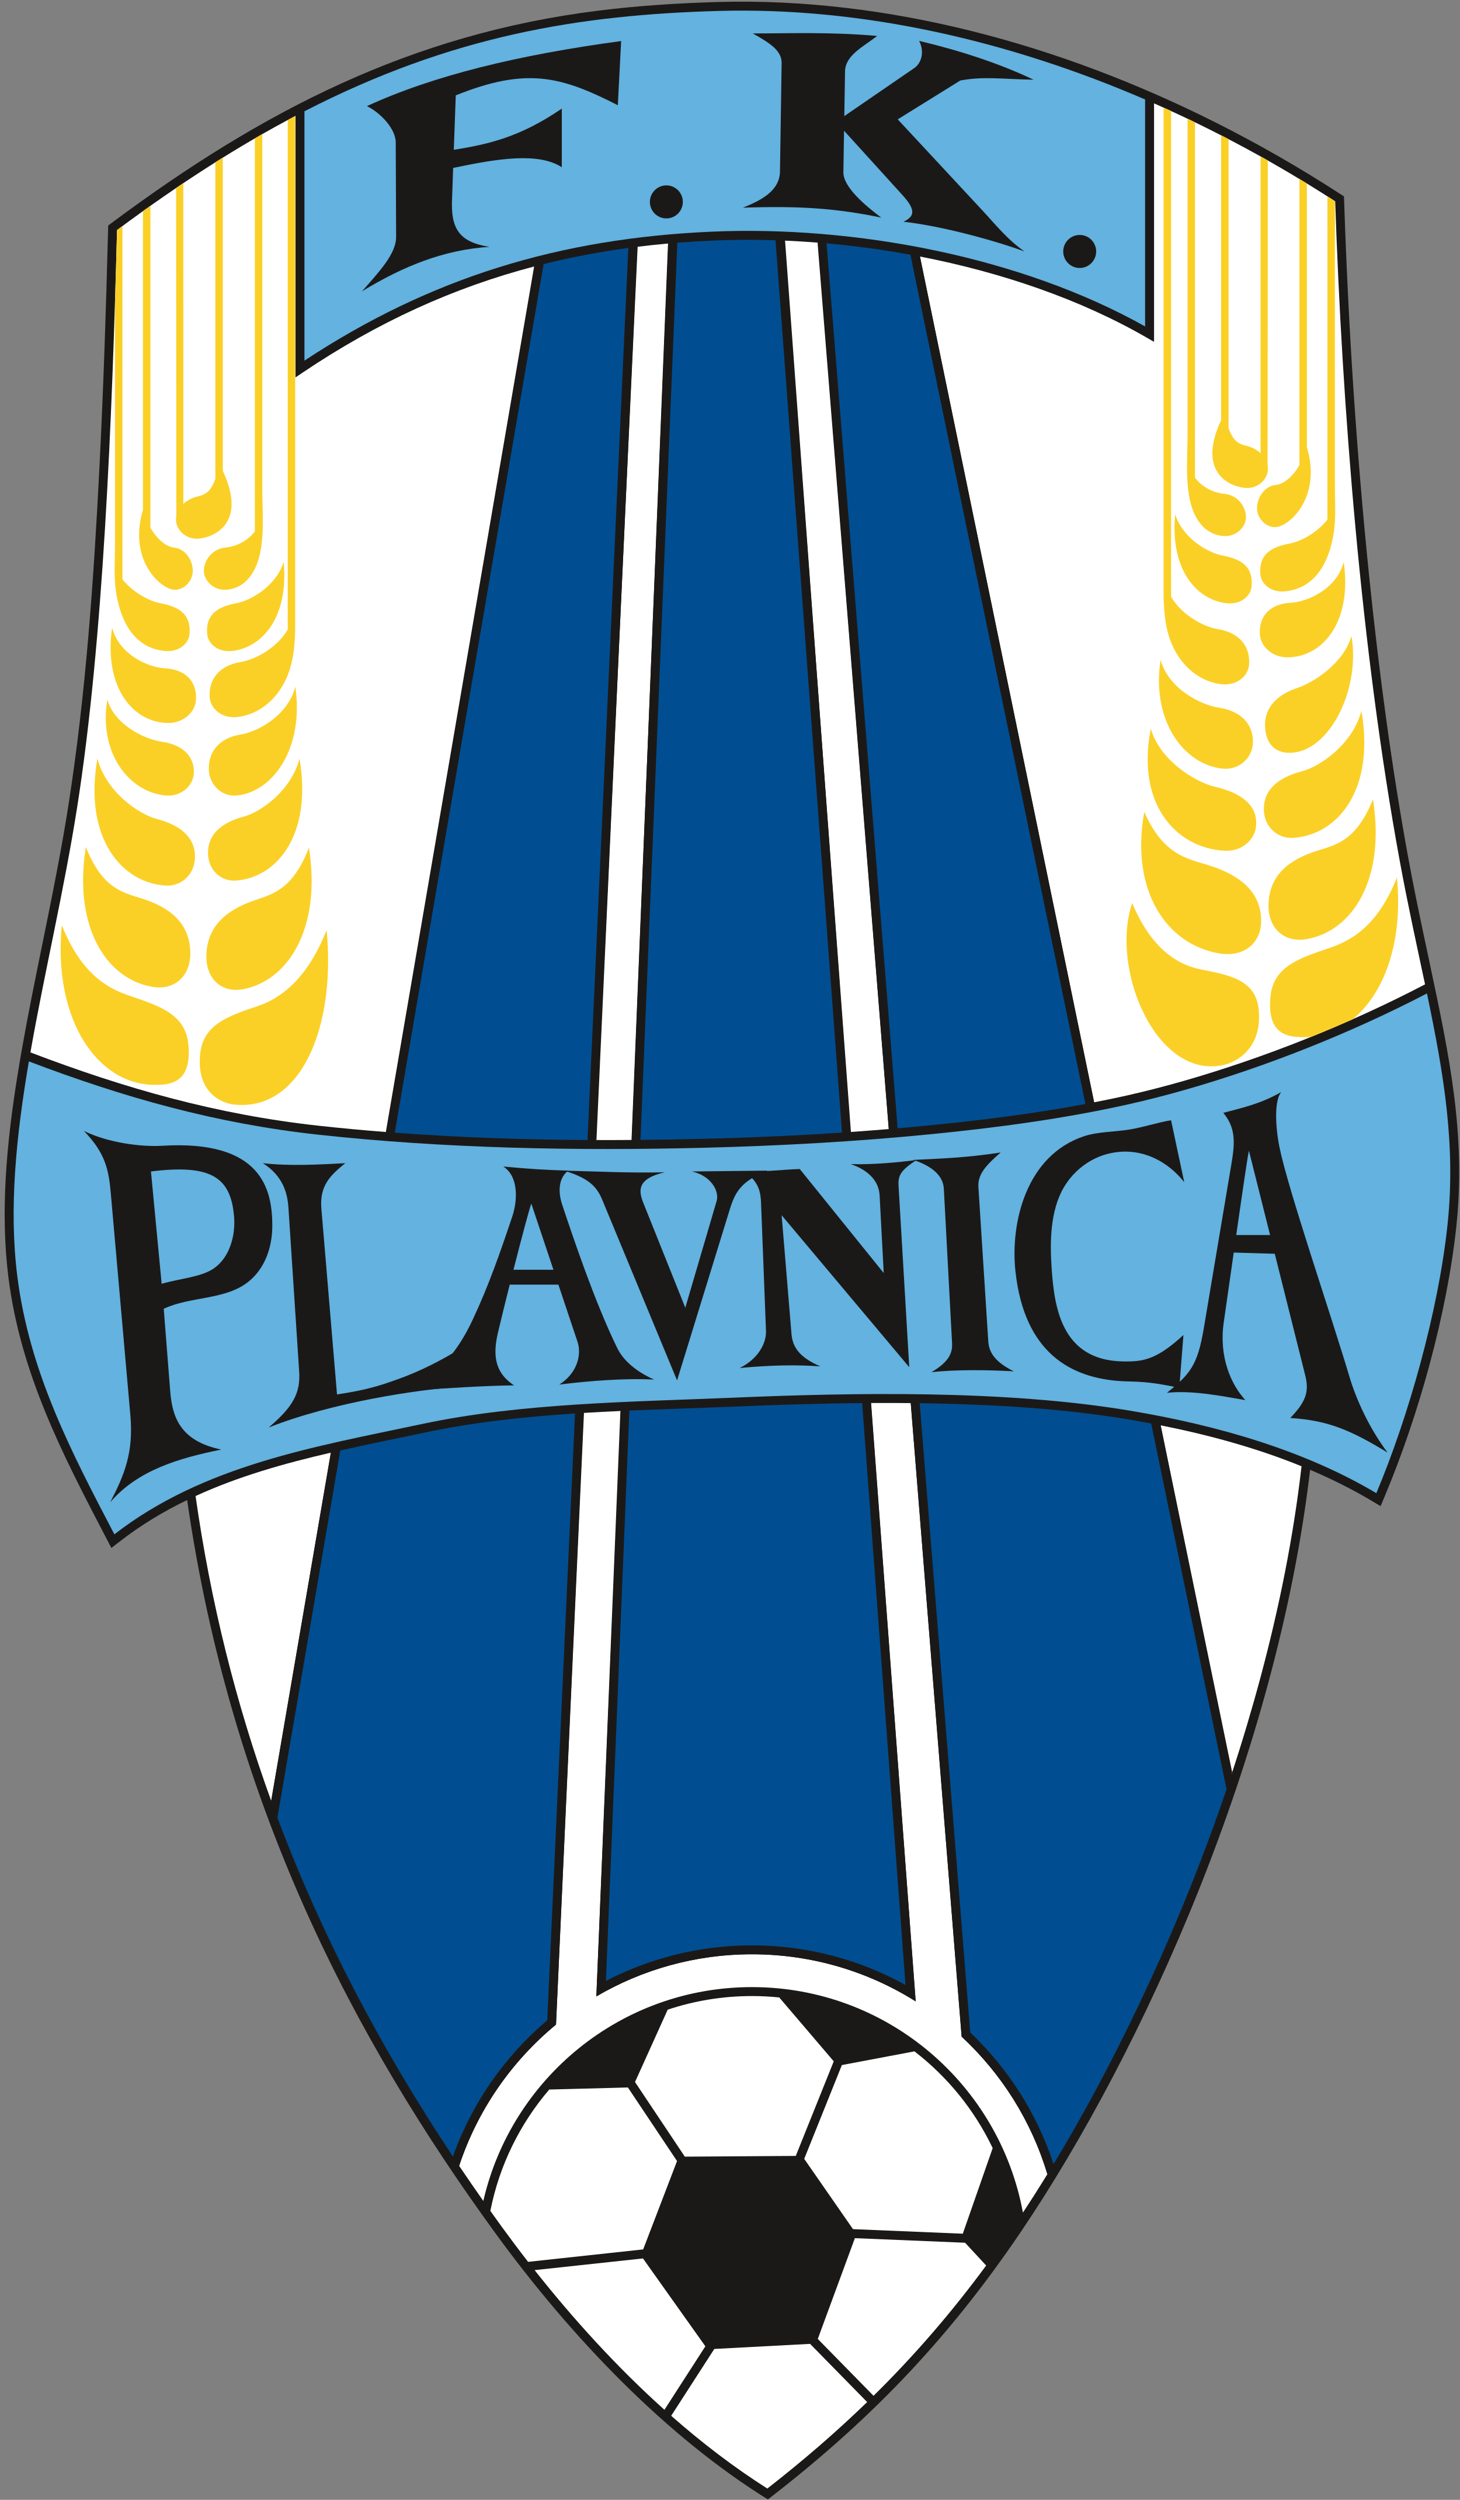 <?xml version="1.0" encoding="UTF-8"?>
<svg xmlns="http://www.w3.org/2000/svg" xmlns:xlink="http://www.w3.org/1999/xlink" width="331.6pt" height="567.4pt" viewBox="0 0 331.6 567.4" version="1.1">
<rect x="0" y="0" width="331.6" height="567.4" fill="#808080" stroke="none"/>
<defs>
<clipPath id="clip1">
  <path d="M 1 0 L 331.602 0 L 331.602 567.398 L 1 567.398 Z M 1 0 "/>
</clipPath>
</defs>
<g id="surface1">
<g clip-path="url(#clip1)" clip-rule="nonzero">
<path style=" stroke:none;fill-rule:evenodd;fill:rgb(10.594%,9.813%,9.424%);fill-opacity:1;" d="M 42.504 340.465 C 52.59 410.391 80.855 463.309 112.316 506.605 C 130.027 530.977 151.66 553.195 174.402 567.309 C 196.547 550.211 214.594 532.07 231.852 506.578 C 259.719 465.402 289.992 398.223 297.559 333.609 C 302.402 335.672 307.098 338.004 311.559 340.656 L 313.562 341.852 L 314.469 339.699 C 322.211 321.301 328.633 298.254 330.766 278.387 C 331.586 270.77 331.602 263.172 330.977 255.531 C 330.188 245.863 328.41 236.309 326.445 226.82 C 324.254 216.223 321.867 205.684 319.91 195.035 C 316.02 173.848 313.195 152.402 310.988 130.977 C 308.074 102.637 306.23 74.109 305.285 45.637 L 305.246 44.574 L 304.359 44.004 C 295.254 38.102 285.828 32.691 276.133 27.82 C 258.504 18.965 239.898 11.848 220.746 7.062 C 201.996 2.379 182.629 -0.078 163.289 0.449 C 154.109 0.703 144.941 1.285 135.828 2.426 C 93.273 7.746 59.484 25.203 25.371 50.59 L 24.578 51.18 L 24.547 52.164 C 24.09 70.004 23.508 87.84 22.605 105.656 C 21.309 131.355 19.496 157.66 15.492 183.09 C 14.789 187.539 14.004 191.977 13.168 196.406 C 10.152 212.445 6.477 228.383 3.906 244.504 C 1.531 259.387 0.023 274.949 1.918 289.973 C 4.688 311.805 14.16 330.027 24.172 349.195 L 25.297 351.348 L 27.219 349.859 C 32.039 346.121 37.164 343.047 42.504 340.465 Z M 42.504 340.465 "/>
</g>
<path style=" stroke:none;fill-rule:evenodd;fill:rgb(38.818%,69.727%,87.5%);fill-opacity:1;" d="M 324.094 225.488 C 327.914 243.754 330.703 259.984 328.746 278.172 C 326.652 297.688 319.938 321.469 312.598 338.91 C 296.688 329.445 277.191 323.609 256.578 320.172 C 228.344 315.453 194.129 316.074 166.484 317.238 C 143.695 318.195 118.305 318.438 95.98 323.184 C 71.461 328.391 46.273 332.52 25.977 348.254 C 16.219 329.59 6.695 311.488 3.938 289.719 C 1.996 274.363 3.656 257.926 6.559 240.91 C 28.082 249.086 48.891 254.98 72.203 257.535 C 101.008 260.688 131.035 261.238 159.988 260.508 C 177.234 260.074 194.516 259.113 211.684 257.41 C 226.547 255.938 241.656 253.922 256.242 250.66 C 260.633 249.676 264.992 248.555 269.32 247.316 C 287.688 242.059 306.809 234.469 324.094 225.488 Z M 324.094 225.488 "/>
<path style=" stroke:none;fill-rule:evenodd;fill:rgb(38.818%,69.727%,87.5%);fill-opacity:1;" d="M 69.148 25.254 C 102.551 8.102 131.465 3.359 163.344 2.48 C 195.816 1.59 229.039 9.203 260.078 22.578 L 260.078 74.09 C 231.637 58.145 193.828 51.156 161.578 52.586 C 127.277 54.102 97.91 62.891 69.148 81.852 Z M 69.148 25.254 "/>
<path style=" stroke:none;fill-rule:evenodd;fill:rgb(100%,100%,100%);fill-opacity:1;" d="M 26.582 52.219 C 41.027 41.469 54.402 32.988 67.117 26.305 L 67.117 85.656 L 68.699 84.594 C 85.773 73.105 103.023 65.273 121.391 60.465 L 87.738 256.945 C 82.602 256.547 77.492 256.07 72.418 255.516 C 49.156 252.969 28.402 247.051 6.91 238.871 C 10.086 220.801 14.547 202.109 17.496 183.402 C 23.488 145.398 25.48 94.656 26.582 52.219 Z M 144.82 56.008 C 147.098 55.727 149.398 55.48 151.723 55.273 L 143.496 258.742 C 140.785 258.762 138.066 258.77 135.344 258.758 Z M 178.305 54.617 C 180.785 54.723 183.285 54.879 185.789 55.074 L 201.863 256.266 C 198.965 256.508 196.066 256.73 193.164 256.93 Z M 208.949 58.227 C 227.406 61.805 245.426 67.938 260.59 76.715 L 262.113 77.594 L 262.113 23.465 C 276.402 29.754 290.211 37.254 303.254 45.703 C 304.785 91.676 309.129 147.562 317.914 195.402 C 319.77 205.512 321.816 214.715 323.66 223.426 C 306.363 232.461 287.176 240.094 268.762 245.363 C 264.473 246.59 260.148 247.703 255.797 248.68 C 253.379 249.219 250.941 249.727 248.496 250.199 Z M 208.949 58.227 "/>
<path style=" stroke:none;fill-rule:evenodd;fill:rgb(100%,100%,100%);fill-opacity:1;" d="M 279.734 402.648 C 282.133 395.363 284.328 388.02 286.312 380.633 C 290.504 364.98 293.758 348.945 295.609 332.801 C 285.32 328.621 274.402 325.656 263.594 323.512 Z M 279.734 402.648 "/>
<path style=" stroke:none;fill-rule:evenodd;fill:rgb(100%,100%,100%);fill-opacity:1;" d="M 75.141 329.715 C 64.586 332.148 54.168 335.09 44.418 339.559 C 47.863 363.77 53.609 386.695 61.59 408.73 Z M 75.141 329.715 "/>
<path style=" stroke:none;fill-rule:evenodd;fill:rgb(100%,100%,100%);fill-opacity:1;" d="M 232.328 502.195 C 234.223 499.336 236.07 496.426 237.879 493.488 C 234.254 481.379 227.438 470.648 218.41 462.27 L 206.848 318.465 C 203.828 318.434 200.816 318.43 197.801 318.445 L 207.973 454.258 C 197.191 447.492 184.445 443.57 170.781 443.57 C 157.895 443.57 145.82 447.059 135.445 453.133 L 141.031 320.254 C 138.203 320.379 135.371 320.523 132.551 320.695 L 126.281 459.531 C 116.199 467.84 108.48 478.906 104.281 491.586 C 106.078 494.246 107.906 496.906 109.773 499.559 C 116.152 471.758 141.051 451.02 170.781 451.02 C 201.445 451.02 226.965 473.086 232.328 502.195 Z M 232.328 502.195 "/>
<path style=" stroke:none;fill-rule:evenodd;fill:rgb(100%,100%,100%);fill-opacity:1;" d="M 174.277 564.832 C 182.395 558.512 189.906 552.027 196.949 545.203 L 183.988 531.996 L 162.238 533.148 L 152.445 548.32 C 159.398 554.438 166.699 560.027 174.277 564.832 Z M 198.402 543.781 C 207.629 534.691 216.051 524.977 223.98 514.211 L 219.191 509.043 L 194.164 508.004 L 185.738 530.879 Z M 225.461 487.562 C 221.328 478.91 215.211 471.395 207.691 465.602 L 191.211 468.715 L 182.656 490.008 L 193.734 505.957 L 218.672 506.992 Z M 176.984 453.367 C 174.945 453.16 172.871 453.051 170.781 453.051 C 164.098 453.051 157.664 454.137 151.652 456.141 L 144.227 472.566 L 155.539 489.504 L 180.738 489.336 L 189.363 467.867 Z M 124.746 474.27 C 118.121 482.008 113.422 491.434 111.371 501.812 C 112.227 503.016 113.086 504.215 113.953 505.41 C 115.891 508.07 117.887 510.73 119.945 513.379 L 146.078 510.555 L 153.77 490.504 L 142.609 473.801 Z M 121.422 515.258 C 130.246 526.422 140.156 537.309 150.906 546.961 L 160.203 532.547 L 146.035 512.605 Z M 121.422 515.258 "/>
<path style=" stroke:none;fill-rule:evenodd;fill:rgb(10.594%,9.813%,9.424%);fill-opacity:1;" d="M 132.633 320.691 L 126.281 459.531 C 116.199 467.84 108.48 478.906 104.281 491.586 C 86.328 464.922 72.047 437.605 61.602 408.754 L 75.152 329.711 C 82.227 328.074 89.363 326.664 96.402 325.172 C 108.172 322.672 120.383 321.438 132.633 320.691 Z M 132.633 320.691 "/>
<path style=" stroke:none;fill-rule:evenodd;fill:rgb(10.594%,9.813%,9.424%);fill-opacity:1;" d="M 263.621 323.516 L 279.855 402.273 C 274.57 418.371 268.297 434.188 261.242 449.523 C 254.352 464.492 246.578 479.359 237.879 493.488 C 234.254 481.379 227.438 470.648 218.41 462.27 L 206.852 318.465 C 209.246 318.488 211.637 318.531 214.031 318.59 C 228.086 318.93 242.371 319.855 256.246 322.172 C 258.695 322.578 261.156 323.027 263.621 323.516 Z M 263.621 323.516 "/>
<path style=" stroke:none;fill-rule:evenodd;fill:rgb(10.594%,9.813%,9.424%);fill-opacity:1;" d="M 197.848 318.445 L 207.973 454.258 C 197.191 447.492 184.445 443.57 170.781 443.57 C 157.895 443.57 145.82 447.059 135.445 453.133 L 140.906 320.258 C 149.527 319.859 158.129 319.621 166.57 319.266 C 176.984 318.828 187.414 318.504 197.848 318.445 Z M 197.848 318.445 "/>
<path style=" stroke:none;fill-rule:evenodd;fill:rgb(10.594%,9.813%,9.424%);fill-opacity:1;" d="M 144.746 56.016 L 135.469 258.758 C 119.527 258.715 103.453 258.172 87.633 256.938 L 121.312 60.484 C 128.91 58.492 136.699 57.016 144.746 56.016 Z M 144.746 56.016 "/>
<path style=" stroke:none;fill-rule:evenodd;fill:rgb(10.594%,9.813%,9.424%);fill-opacity:1;" d="M 208.938 58.227 L 248.508 250.199 C 236.289 252.574 223.801 254.172 211.48 255.391 C 208.277 255.711 205.066 256.004 201.855 256.266 L 185.688 55.066 C 193.395 55.676 201.203 56.727 208.938 58.227 Z M 208.938 58.227 "/>
<path style=" stroke:none;fill-rule:evenodd;fill:rgb(10.594%,9.813%,9.424%);fill-opacity:1;" d="M 178.18 54.609 L 193.262 256.926 C 182.164 257.699 171.039 258.199 159.938 258.477 C 154.469 258.613 148.965 258.711 143.434 258.742 L 151.797 55.266 C 155.039 54.977 158.328 54.758 161.672 54.613 C 167.039 54.379 172.566 54.379 178.18 54.609 Z M 178.18 54.609 "/>
<path style=" stroke:none;fill-rule:evenodd;fill:rgb(0%,30.589%,56.834%);fill-opacity:1;" d="M 123.469 59.934 L 89.664 257.09 C 104.16 258.172 118.844 258.672 133.438 258.754 L 142.703 56.281 C 136.133 57.172 129.734 58.379 123.469 59.934 Z M 123.469 59.934 "/>
<path style=" stroke:none;fill-rule:evenodd;fill:rgb(0%,30.589%,56.834%);fill-opacity:1;" d="M 206.777 57.82 L 246.516 250.578 C 234.938 252.746 223.133 254.234 211.48 255.391 C 208.949 255.641 206.414 255.879 203.879 256.094 L 187.738 55.238 C 194.059 55.801 200.438 56.66 206.777 57.82 Z M 206.777 57.82 "/>
<path style=" stroke:none;fill-rule:evenodd;fill:rgb(0%,30.589%,56.834%);fill-opacity:1;" d="M 153.836 55.094 L 145.469 258.727 C 150.312 258.684 155.141 258.598 159.938 258.477 C 170.367 258.215 180.812 257.758 191.234 257.062 L 176.137 54.535 C 171.227 54.379 166.387 54.402 161.672 54.613 C 159.031 54.727 156.414 54.887 153.836 55.094 Z M 153.836 55.094 "/>
<path style=" stroke:none;fill-rule:evenodd;fill:rgb(0%,30.589%,56.834%);fill-opacity:1;" d="M 77.293 329.219 L 63.008 412.57 C 73.035 439.258 86.359 464.652 102.863 489.465 C 107.18 477.336 114.652 466.695 124.289 458.547 L 130.598 320.82 C 119.027 321.578 107.52 322.805 96.402 325.172 C 90.074 326.512 83.664 327.789 77.293 329.219 Z M 77.293 329.219 "/>
<path style=" stroke:none;fill-rule:evenodd;fill:rgb(0%,30.589%,56.834%);fill-opacity:1;" d="M 261.461 323.098 L 278.574 406.113 C 273.566 420.887 267.734 435.41 261.242 449.523 C 254.727 463.68 247.422 477.754 239.289 491.184 C 235.523 479.688 228.945 469.465 220.371 461.328 L 208.891 318.488 C 210.605 318.516 212.32 318.547 214.031 318.59 C 228.086 318.93 242.371 319.855 256.246 322.172 C 257.98 322.465 259.719 322.77 261.461 323.098 Z M 261.461 323.098 "/>
<path style=" stroke:none;fill-rule:evenodd;fill:rgb(0%,30.589%,56.834%);fill-opacity:1;" d="M 142.945 320.164 L 137.621 449.613 C 147.551 444.461 158.824 441.547 170.781 441.547 C 183.434 441.547 195.32 444.805 205.656 450.535 L 195.812 318.465 C 186.059 318.547 176.309 318.855 166.57 319.266 C 158.789 319.594 150.883 319.824 142.945 320.164 Z M 142.945 320.164 "/>
<path style=" stroke:none;fill-rule:evenodd;fill:rgb(98.438%,81.639%,14.893%);fill-opacity:1;" d="M 259.895 184.277 C 264.086 193.84 269.355 194.828 274.094 196.262 C 281.355 198.465 286.289 202.148 286.438 208.797 C 286.555 213.941 282.621 217.414 276.742 216.367 C 264.941 214.277 256.664 202.215 259.895 184.277 Z M 264.285 24.43 L 265.977 25.195 L 265.977 135.441 C 268.633 139.922 273.742 142.34 276.594 142.797 C 281.898 143.652 283.938 147.086 283.703 150.758 C 283.535 153.488 280.871 155.688 277.41 155.297 C 273.863 154.891 270.562 152.941 268.164 149.719 C 265.039 145.535 264.43 140.695 264.285 135.672 Z M 269.727 26.949 C 270.289 27.219 270.855 27.488 271.414 27.762 L 271.414 108.43 C 273.312 110.906 276.066 111.906 278.066 112.09 C 281.203 112.383 283.059 115.117 282.992 117.531 C 282.934 119.508 280.938 121.758 278.164 121.676 C 276.039 121.609 273.039 120.629 271.18 116.422 C 268.973 111.414 269.727 104.188 269.727 98.688 Z M 277.34 30.715 C 277.906 31.004 278.473 31.297 279.035 31.59 L 279.035 97.18 C 279.98 99.781 280.988 100.715 283.066 101.184 C 284.367 101.48 285.477 102.09 286.309 102.871 L 286.309 35.508 L 287.949 36.43 L 287.895 105.59 C 288.488 108.379 285.949 110.852 283.164 110.766 C 279.891 110.672 271.562 107.699 277.34 95.379 Z M 295.137 40.629 C 295.703 40.969 296.27 41.312 296.828 41.656 L 296.828 101.508 C 300.27 113.055 292.691 119.539 289.73 119.645 C 287.305 119.73 285.559 117.477 285.508 115.504 C 285.445 113.09 287.07 110.352 289.82 110.059 C 291.496 109.883 293.602 108.246 295.137 105.551 Z M 301.492 44.57 C 302.059 44.93 302.621 45.297 303.184 45.656 L 303.184 110.078 C 303.184 113.586 303.461 117.215 302.961 120.68 C 302.199 125.992 299.688 133.355 291.996 134.211 C 288.531 134.59 286.434 132.398 286.262 130.422 C 285.941 126.734 287.539 124.355 292.812 123.395 C 295.328 122.934 299.02 121.023 301.492 117.941 Z M 307.227 231.34 C 304.121 232.719 300.984 234.047 297.828 235.324 C 297.098 235.398 296.355 235.426 295.605 235.402 C 292.754 235.32 287.621 235.004 288.566 226.066 C 289.266 219.461 294.953 217.516 301.664 215.27 C 306.723 213.574 312.805 210.438 317.277 199.156 C 318.723 213.828 314.387 225.504 307.227 231.34 Z M 257.148 204.969 C 261.621 215.629 267.703 219.047 272.766 220.035 C 279.477 221.352 285.16 222.504 285.863 229.016 C 286.809 237.82 280.914 241.004 278.074 241.676 C 262.758 245.32 252.039 220.09 257.148 204.969 Z M 305.195 127.574 C 303.504 133.902 296.715 136.605 293.258 136.797 C 287.953 137.078 285.914 140.289 286.145 143.988 C 286.316 146.738 288.977 149.227 292.441 149.203 C 300.41 149.152 307.141 141.164 305.195 127.574 Z M 306.953 144.336 C 305.211 150.574 298.211 154.984 294.648 156.148 C 289.176 157.938 287.195 161.422 287.312 164.742 C 287.488 169.773 290.59 171.297 294.18 170.762 C 302.395 169.539 308.961 156.129 306.953 144.336 Z M 309.203 161.336 C 307.238 168.926 299.77 174.004 295.746 175.047 C 289.574 176.648 286.891 179.797 287.051 183.941 C 287.203 187.824 290.297 190.387 293.695 190.176 C 303.816 189.547 312.348 179.273 309.203 161.336 Z M 311.828 181.414 C 308.078 190.883 303.371 191.766 299.141 193.102 C 292.648 195.145 288.242 198.727 288.105 205.371 C 287.996 210.516 291.516 214.07 296.773 213.152 C 307.32 211.305 314.711 199.422 311.828 181.414 Z M 266.902 116.723 C 268.594 122.105 274.258 125.469 277.715 126.102 C 282.984 127.066 284.586 129.441 284.266 133.129 C 284.094 135.105 281.996 137.309 278.531 136.914 C 272.246 136.195 265.703 129.922 266.902 116.723 Z M 263.598 149.77 C 265.461 156.488 272.926 160.023 276.73 160.602 C 282.566 161.484 284.781 165.023 284.559 168.809 C 284.367 172.012 281.441 174.863 277.629 174.453 C 268.859 173.52 261.453 163.57 263.598 149.77 Z M 261.371 165.395 C 263.496 172.688 271.57 177.562 275.914 178.566 C 282.578 180.109 285.484 183.133 285.309 187.113 C 285.145 190.844 281.801 193.305 278.133 193.102 C 267.199 192.496 257.984 182.633 261.371 165.395 Z M 261.371 165.395 "/>
<path style=" stroke:none;fill-rule:evenodd;fill:rgb(98.438%,81.639%,14.893%);fill-opacity:1;" d="M 74.18 211.109 C 69.707 222.391 63.621 226.648 58.566 228.34 C 51.855 230.59 46.164 232.531 45.469 239.141 C 44.523 248.086 50.414 250.438 53.254 250.719 C 68.574 252.238 76.297 232.656 74.18 211.109 Z M 26.582 52.219 L 27.809 51.309 L 27.809 131.484 C 30.281 134.562 33.969 136.473 36.484 136.934 C 41.754 137.898 43.355 140.273 43.039 143.961 C 42.867 145.938 40.766 148.129 37.297 147.746 C 29.609 146.895 27.098 139.531 26.336 134.219 C 25.84 130.754 26.117 127.121 26.117 123.621 L 26.117 68.652 C 26.289 63.07 26.441 57.578 26.582 52.219 Z M 32.469 47.922 L 34.16 46.715 L 34.16 119.766 C 35.695 122.465 37.797 124.098 39.48 124.277 C 42.23 124.57 43.852 127.305 43.789 129.715 C 43.742 131.691 41.992 133.945 39.566 133.859 C 36.609 133.754 29.027 127.273 32.469 115.723 Z M 39.992 42.676 C 40.539 42.305 41.09 41.934 41.637 41.57 L 41.637 114.379 C 42.469 113.594 43.578 112.988 44.879 112.691 C 46.957 112.219 47.965 111.289 48.91 108.688 L 48.91 36.84 C 49.477 36.484 50.039 36.129 50.605 35.781 L 50.605 106.883 C 56.383 119.211 48.055 122.176 44.781 122.277 C 41.996 122.359 39.457 119.887 40.047 117.098 Z M 57.879 31.414 C 58.445 31.09 59.008 30.762 59.57 30.438 L 59.57 110.879 C 59.57 116.379 60.324 123.598 58.117 128.602 C 56.262 132.812 53.258 133.797 51.133 133.859 C 48.363 133.945 46.367 131.691 46.309 129.715 C 46.238 127.305 48.094 124.57 51.234 124.277 C 53.234 124.09 55.984 123.094 57.879 120.617 Z M 65.355 27.242 C 65.914 26.938 66.484 26.641 67.043 26.344 L 67.043 143.113 C 66.898 148.141 66.289 152.98 63.164 157.172 C 60.77 160.387 57.465 162.34 53.918 162.742 C 50.453 163.137 47.793 160.934 47.621 158.203 C 47.391 154.527 49.434 151.098 54.738 150.242 C 57.586 149.781 62.695 147.371 65.355 142.891 Z M 25.461 142.469 C 27.152 148.797 33.938 151.504 37.395 151.688 C 42.699 151.973 44.742 155.18 44.508 158.883 C 44.336 161.633 41.672 164.117 38.211 164.098 C 30.242 164.047 23.516 156.059 25.461 142.469 Z M 24.371 158.797 C 26.121 164.715 33.117 167.836 36.684 168.34 C 42.152 169.117 44.227 172.234 44.02 175.574 C 43.84 178.398 41.098 180.91 37.523 180.551 C 29.309 179.727 22.371 170.961 24.371 158.797 Z M 22.121 172.164 C 24.09 179.758 31.559 184.828 35.582 185.879 C 41.754 187.48 44.441 190.629 44.277 194.773 C 44.121 198.656 41.031 201.219 37.633 201.008 C 27.516 200.379 18.984 190.105 22.121 172.164 Z M 19.496 192.246 C 23.246 201.715 27.957 202.598 32.191 203.93 C 38.684 205.977 43.09 209.559 43.227 216.203 C 43.328 221.348 39.812 224.902 34.559 223.98 C 24.012 222.137 16.617 210.254 19.496 192.246 Z M 14.047 209.988 C 18.527 221.27 24.609 224.406 29.664 226.098 C 36.371 228.348 42.066 230.289 42.762 236.898 C 43.707 245.84 38.574 246.152 35.727 246.234 C 22.273 246.629 11.934 231.535 14.047 209.988 Z M 64.43 127.555 C 62.738 132.938 57.074 136.301 53.617 136.934 C 48.348 137.898 46.742 140.273 47.062 143.961 C 47.234 145.938 49.336 148.141 52.797 147.746 C 59.082 147.027 65.621 140.754 64.43 127.555 Z M 67.078 155.863 C 65.332 162.578 58.336 166.117 54.773 166.691 C 49.297 167.578 47.227 171.113 47.438 174.902 C 47.613 178.105 50.355 180.953 53.93 180.547 C 62.145 179.613 69.086 169.664 67.078 155.863 Z M 68.02 172.164 C 66.168 179.461 59.168 184.336 55.402 185.34 C 49.617 186.879 47.098 189.902 47.246 193.883 C 47.391 197.613 50.289 200.074 53.477 199.871 C 62.965 199.266 70.961 189.402 68.02 172.164 Z M 70.164 192.398 C 66.488 201.961 61.863 202.953 57.707 204.387 C 51.336 206.59 47.008 210.273 46.871 216.922 C 46.773 222.066 50.227 225.535 55.387 224.492 C 65.738 222.398 72.996 210.34 70.164 192.398 Z M 70.164 192.398 "/>
<path style=" stroke:none;fill-rule:evenodd;fill:rgb(10.594%,9.813%,9.424%);fill-opacity:1;" d="M 19.062 256.695 C 23.969 261.766 24.703 265.555 25.164 270.844 L 29.605 321.172 C 30.359 329.684 28.293 334.664 25.039 340.965 C 31.406 333.551 40.906 330.922 50.266 329.008 C 40.977 327.113 39.129 321.676 38.664 315.816 L 37.188 297.059 C 43.254 294.184 51.266 295.129 56.523 290.836 C 60.082 287.926 61.883 283.246 61.848 278.004 C 61.793 270.07 59.539 258.66 36.816 260.062 C 32.258 260.344 24.664 259.441 19.062 256.695 Z M 36.715 291.387 L 34.285 265.891 C 47.871 264.211 52.449 267.129 53.168 276.203 C 53.496 280.281 52.27 285.309 48.59 287.879 C 45.73 289.871 40.934 290.172 36.715 291.387 Z M 36.715 291.387 "/>
<path style=" stroke:none;fill-rule:evenodd;fill:rgb(10.594%,9.813%,9.424%);fill-opacity:1;" d="M 59.715 264.016 C 65.887 264.703 72.246 264.336 78.414 264.016 C 75.113 266.703 72.543 269.027 72.992 274.328 L 76.543 316.504 C 83.469 315.453 86.309 314.496 90.566 312.969 C 98.699 310.055 105.191 305.738 109.273 303.195 C 107.527 306.941 105.594 311.066 103.848 314.816 C 95.309 315.379 75.738 318.191 61.027 324.004 C 66.699 319.191 68.262 316.078 67.945 311.254 L 65.512 274.141 C 65.297 270.879 64.328 266.953 59.715 264.016 Z M 59.715 264.016 "/>
<path style=" stroke:none;fill-rule:evenodd;fill:rgb(10.594%,9.813%,9.424%);fill-opacity:1;" d="M 94.121 315.566 C 100.789 315.129 110.27 314.504 116.746 314.441 C 112.844 311.844 111.711 308.328 113.086 302.52 C 113.859 299.254 114.809 295.395 115.77 291.574 L 126.824 291.574 L 131.164 304.539 C 132.102 307.336 131.246 311.574 127.039 314.254 C 133.988 313.41 141.902 312.785 148.539 313.129 C 145.871 311.926 141.988 309.672 140.164 305.926 C 134.996 295.34 130.066 280.547 127.703 273.488 C 126.516 269.93 127.152 267.09 129.094 265.703 C 123.359 265.52 120.43 265.336 114.32 264.77 C 117.863 267.07 117.523 272.574 116.379 276.016 C 113.676 284.121 110.922 291.977 107.402 299.445 C 104.641 305.301 101.664 309.629 94.121 315.566 Z M 116.621 288.199 C 118.578 280.527 120.387 273.766 120.68 273.203 L 125.699 288.199 Z M 116.621 288.199 "/>
<path style=" stroke:none;fill-rule:evenodd;fill:rgb(10.594%,9.813%,9.424%);fill-opacity:1;" d="M 265.039 316.129 C 270.57 315.535 276.914 316.754 282.848 317.789 C 279.613 314.273 276.805 308.012 277.941 300.148 C 278.633 295.379 279.434 289.758 280.211 284.297 L 289.531 284.574 L 296.469 312.254 C 297.391 315.941 296.535 318.219 293.051 321.848 C 301.609 322.391 306.664 324.547 315.16 329.699 C 311.078 324.32 308.047 317.699 306.539 312.633 C 302.262 298.297 292.566 270.012 290.613 260.461 C 289.629 255.637 289.406 249.723 291.012 247.852 C 286.262 250.598 281.965 251.473 277.84 252.586 C 280.59 255.891 280.527 259.148 279.734 263.879 L 273.422 301.422 C 271.996 309.871 270.355 311.84 265.039 316.129 Z M 280.781 280.324 C 282.195 270.445 283.434 261.941 283.664 261.195 L 288.465 280.324 Z M 280.781 280.324 "/>
<path style=" stroke:none;fill-rule:evenodd;fill:rgb(10.594%,9.813%,9.424%);fill-opacity:1;" d="M 128.16 265.703 C 136.012 265.891 142.93 266.266 150.973 266.078 C 144.676 267.516 144.996 270.246 146.109 273.016 L 155.648 296.82 L 162.754 272.641 C 163.453 270.246 161.383 266.828 157.145 265.891 C 162.879 265.828 168.613 265.766 174.348 265.703 C 168.301 268.078 166.953 270.594 165.746 274.516 L 153.777 313.316 L 136.762 272.266 C 135.383 268.934 133.27 267.328 128.16 265.703 Z M 128.16 265.703 "/>
<path style=" stroke:none;fill-rule:evenodd;fill:rgb(10.594%,9.813%,9.424%);fill-opacity:1;" d="M 167.992 310.504 C 175.254 309.816 180.988 309.758 186.316 310.129 C 181.953 308.258 180.039 306.066 179.77 302.82 L 177.527 275.828 L 206.512 310.316 L 204.078 269.078 C 203.938 266.645 204.766 265.52 208.195 263.27 C 204.145 263.836 197.848 264.395 193.234 264.211 C 197.473 265.703 199.613 268.203 199.781 271.328 L 200.715 288.949 L 181.641 265.336 C 178.09 265.461 172.852 265.961 169.301 266.078 C 172.352 268.328 172.758 270.547 172.852 273.016 L 173.973 302.07 C 174.086 304.945 172.105 308.508 167.992 310.504 Z M 167.992 310.504 "/>
<path style=" stroke:none;fill-rule:evenodd;fill:rgb(10.594%,9.813%,9.424%);fill-opacity:1;" d="M 207.449 263.27 C 215.301 262.895 219.789 262.711 227.27 261.586 C 223.902 264.52 222.035 266.551 222.219 269.453 L 224.465 304.508 C 224.637 307.211 226.336 309.316 230.262 311.254 C 224.652 310.941 217.359 310.816 211.562 311.441 C 215.363 309.191 216.363 307.254 216.238 304.883 L 214.367 269.828 C 214.203 266.742 211.562 264.645 207.449 263.27 Z M 207.449 263.27 "/>
<path style=" stroke:none;fill-rule:evenodd;fill:rgb(10.594%,9.813%,9.424%);fill-opacity:1;" d="M 230.633 288.566 C 229.43 277.559 233.059 262.254 246.211 257.891 C 249.113 256.926 252.738 256.91 255.84 256.48 C 259.355 255.988 262.914 254.746 265.977 254.27 L 268.969 268.328 C 265.289 263.645 259.559 260.559 253.074 261.586 C 248.062 262.379 243.992 265.512 241.664 269.434 C 238.477 274.812 238.441 282.02 238.863 288.012 C 239.469 296.633 241.051 308.723 254.945 309.004 C 259.57 309.102 262.613 308.691 268.785 303.008 L 267.848 315.004 C 260.289 313.383 258.105 313.672 254.859 313.492 C 243.281 312.855 232.656 307.117 230.633 288.566 Z M 230.633 288.566 "/>
<path style=" stroke:none;fill-rule:evenodd;fill:rgb(10.594%,9.813%,9.424%);fill-opacity:1;" d="M 83.336 24.086 C 98.406 17.16 117.59 12.488 141.074 9.316 L 140.324 23.887 C 127.441 17.312 119.602 15.18 103.516 21.645 L 103.07 34.004 C 110.512 32.789 117.828 31.34 127.598 24.648 L 127.598 37.961 C 122.309 34.539 113.195 35.953 102.922 38.117 L 102.66 45.461 C 102.434 51.758 104.191 54.973 111.176 56.027 C 100.816 56.695 91.645 60.387 82.215 66.121 C 86.234 61.551 89.984 57.59 89.969 53.73 L 89.879 32.305 C 89.863 29.215 86.391 25.574 83.336 24.086 Z M 83.336 24.086 "/>
<path style=" stroke:none;fill-rule:evenodd;fill:rgb(10.594%,9.813%,9.424%);fill-opacity:1;" d="M 170.984 7.59 C 179.398 7.59 188.371 7.215 199.219 8.152 C 196.164 10.59 191.988 12.484 191.926 16.215 L 191.762 26.348 L 207.633 15.465 C 209.336 14.297 210.004 11.715 208.758 9.277 C 218.121 11.512 226.879 14.355 234.746 18.09 C 227.52 17.965 223.469 17.273 218.105 18.273 L 203.895 27.09 L 223.199 47.84 C 226.203 51.07 228.781 54.371 232.691 57.074 C 226.023 54.637 214.117 51.328 205.203 50.328 C 207.785 49.109 208.008 47.629 205.016 44.328 L 191.703 29.672 L 191.551 39.086 C 191.496 42.43 196.477 46.641 200.156 49.391 C 189.902 47.266 181.547 46.703 168.738 47.141 C 172.82 45.484 177.086 43.367 177.152 38.895 L 177.527 14.34 C 177.57 11.508 174.973 9.84 170.984 7.59 Z M 170.984 7.59 "/>
<path style=" stroke:none;fill-rule:evenodd;fill:rgb(10.594%,9.813%,9.424%);fill-opacity:1;" d="M 151.348 42.078 C 153.414 42.078 155.086 43.758 155.086 45.828 C 155.086 47.898 153.414 49.578 151.348 49.578 C 149.281 49.578 147.605 47.898 147.605 45.828 C 147.605 43.758 149.281 42.078 151.348 42.078 Z M 151.348 42.078 "/>
<path style=" stroke:none;fill-rule:evenodd;fill:rgb(10.594%,9.813%,9.424%);fill-opacity:1;" d="M 245.227 53.328 C 247.289 53.328 248.965 55.004 248.965 57.078 C 248.965 59.148 247.289 60.824 245.227 60.824 C 243.16 60.824 241.484 59.148 241.484 57.078 C 241.484 55.004 243.16 53.328 245.227 53.328 Z M 245.227 53.328 "/>
</g>
</svg>
